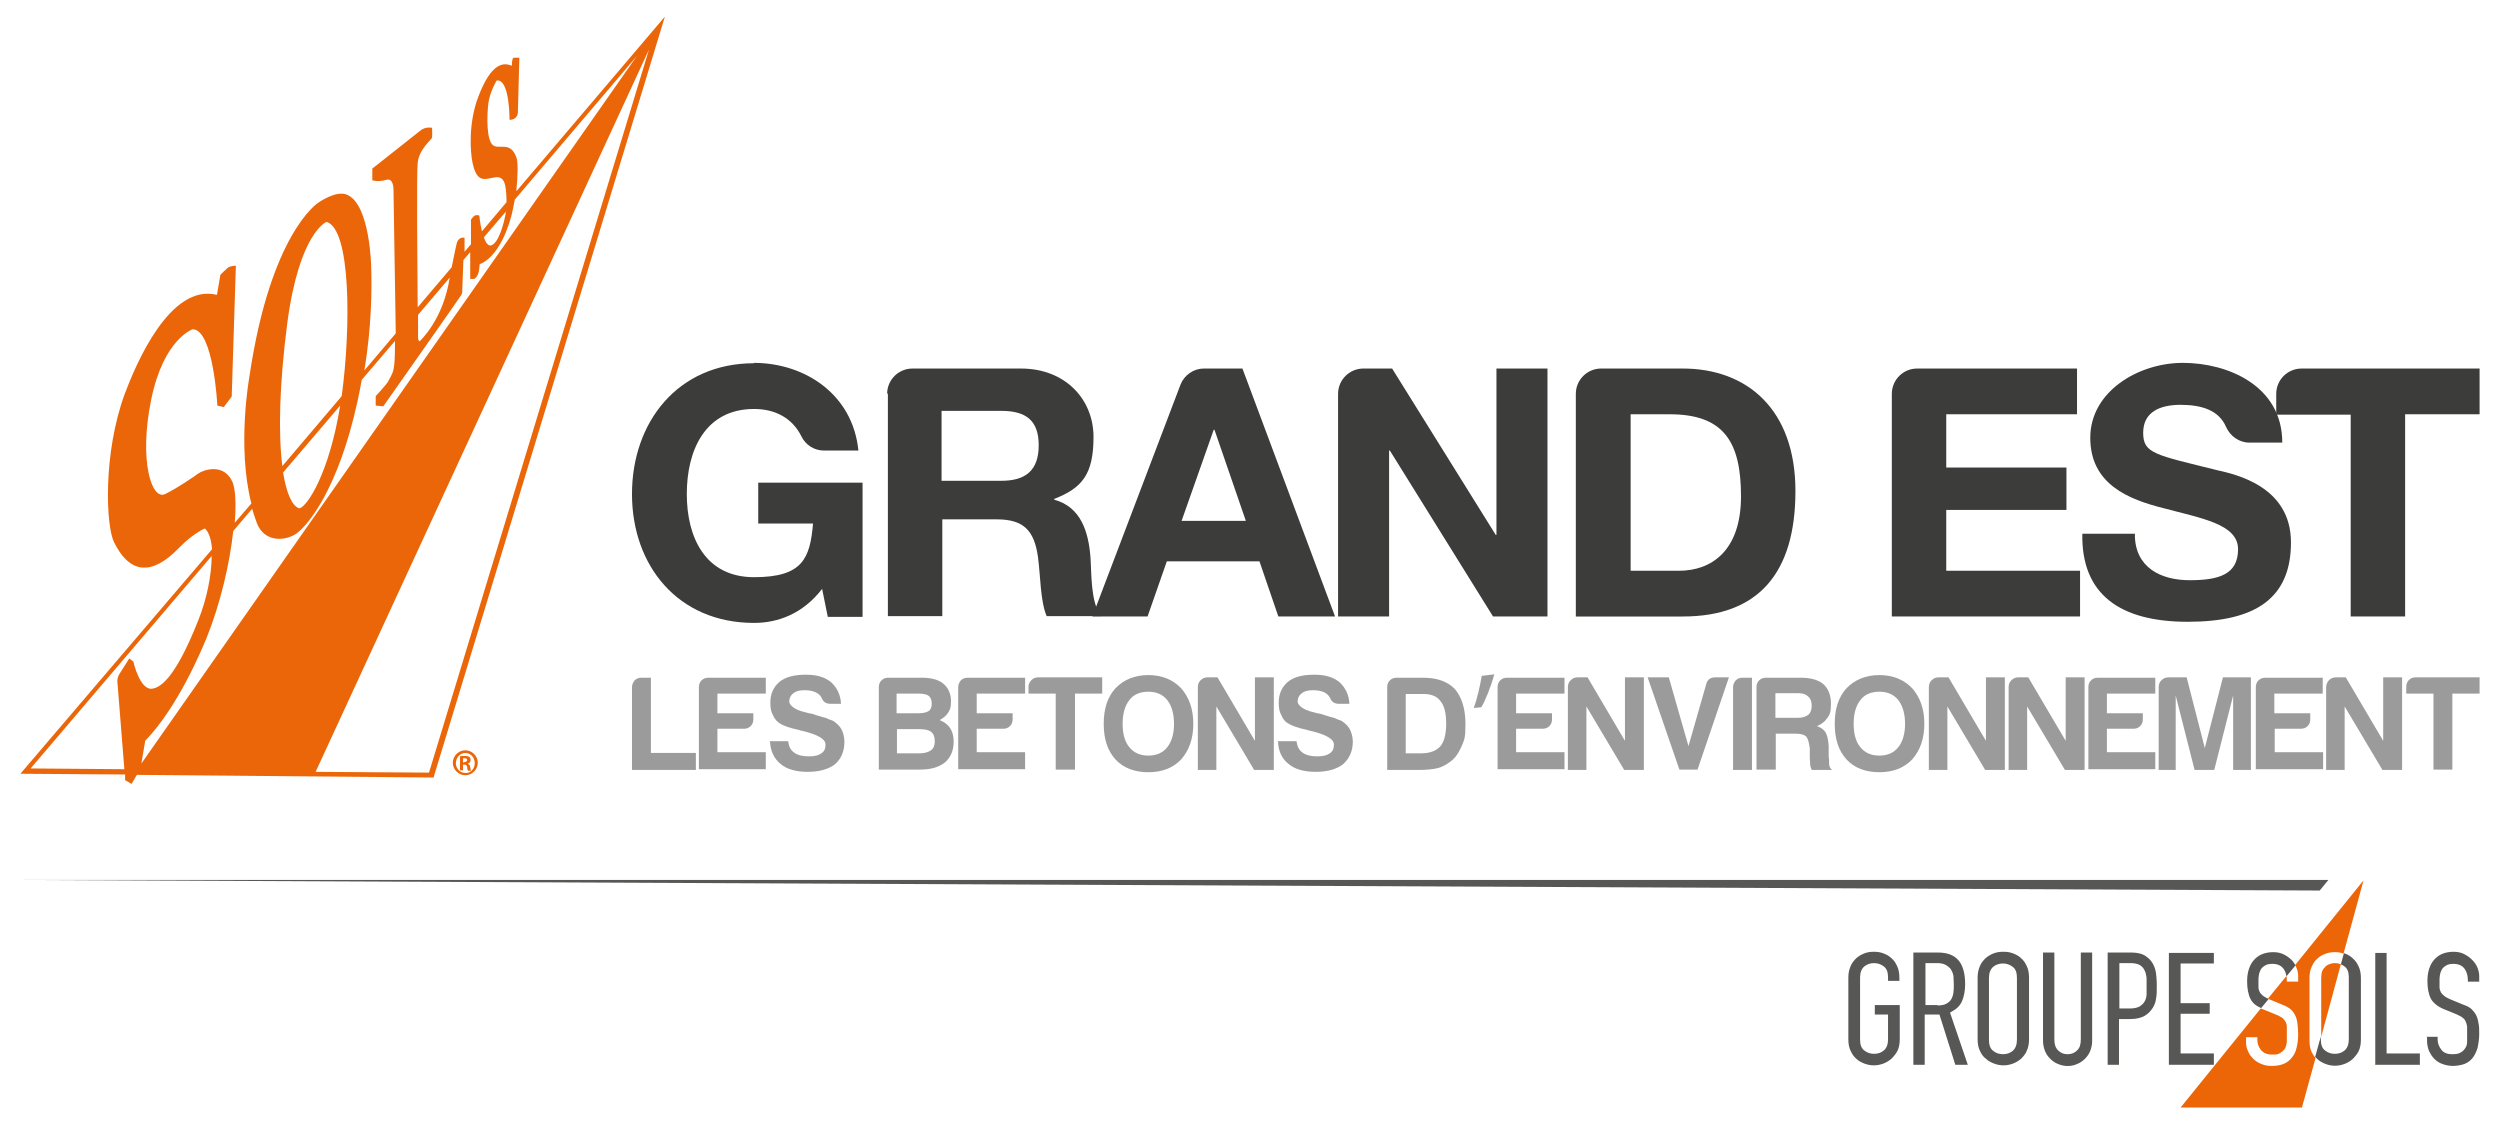 <?xml version="1.0" encoding="UTF-8"?> <svg xmlns="http://www.w3.org/2000/svg" version="1.1" viewBox="0 0 661.4 297.3"><defs><style> .st0 { fill: #3c3c3b; } .st1 { fill: #9c9b9b; } .st2 { fill: #575756; } .st3 { fill: #ec6608; } .st4 { fill: #eb6608; } </style></defs><g id="Calque_2"><g><polygon class="st2" points="613.7 235.6 616 232.8 5.4 232.8 613.7 235.6"></polygon><g><path class="st2" d="M495.7,251.8c-.8,0-1.6.1-2.4.4-.8.3-1.5.7-2.2,1.3-.6.6-1.2,1.3-1.5,2.1-.4.9-.6,1.9-.6,3v16.4c0,1.2.2,2.2.6,3,.4.9.9,1.6,1.5,2.1.6.6,1.4,1,2.2,1.3,1.6.6,3.3.6,4.9,0,.8-.3,1.5-.7,2.2-1.3.6-.6,1.2-1.3,1.6-2.1.4-.8.6-1.9.6-3v-9.1h-6.6v2.5h3.5v6.6c0,1.3-.4,2.3-1.1,2.9-.7.6-1.6.9-2.6.9s-1.9-.3-2.6-.9c-.8-.6-1.1-1.6-1.1-2.9v-16.4c0-1.3.4-2.3,1.1-2.9.7-.6,1.6-.9,2.6-.9s1.8.3,2.6.9c.8.6,1.1,1.6,1.1,2.9v.9h3v-.9c0-1.1-.2-2.2-.6-3-.4-.9-.9-1.6-1.5-2.1-.6-.6-1.4-1-2.2-1.3-.8-.3-1.6-.4-2.4-.4Z"></path><path class="st2" d="M517.4,281.7h3.2l-4.7-13.8.5-.3c1.3-.7,2.2-1.6,2.7-2.8.5-1.2.8-2.7.8-4.4,0-5.7-2.3-8.4-7.2-8.4h-6.5v29.7h3v-13.3h3.9l4.2,13.3ZM512.6,265.9h-3.2v-11.1h3c.9,0,1.6.1,2.2.4.6.3,1.1.7,1.5,1.2.3.5.6,1.1.7,1.8,0,.6.1,1.4.1,2.2s0,1.6-.1,2.2c-.1.7-.3,1.3-.6,1.8-.3.5-.8.9-1.4,1.2-.6.3-1.3.4-2.2.4Z"></path><path class="st2" d="M529.9,251.8c-.8,0-1.6.1-2.4.4-.8.3-1.5.7-2.2,1.3-.6.6-1.2,1.3-1.5,2.1-.4.9-.6,1.9-.6,3v16.4c0,1.2.2,2.2.6,3,.4.9.9,1.6,1.6,2.1.6.6,1.4,1,2.2,1.3,1.6.6,3.3.6,4.9,0,.8-.3,1.5-.7,2.2-1.3.6-.6,1.2-1.3,1.5-2.1.4-.8.6-1.9.6-3v-16.4c0-1.1-.2-2.2-.6-3-.4-.9-.9-1.6-1.5-2.1-.6-.6-1.4-1-2.2-1.3-.8-.3-1.6-.4-2.4-.4ZM529.9,278.9c-1,0-1.9-.3-2.6-.9-.8-.6-1.1-1.6-1.1-2.9v-16.4c0-1.3.4-2.3,1.1-2.9.7-.6,1.6-.9,2.6-.9s1.8.3,2.6.9c.8.6,1.1,1.6,1.1,2.9v16.4c0,1.3-.4,2.3-1.1,2.9-.7.6-1.6.9-2.6.9Z"></path><path class="st2" d="M540.5,252v23.4c0,.9.2,1.8.5,2.6.3.8.8,1.5,1.4,2.1.6.6,1.3,1.1,2.1,1.4,1.6.7,3.5.7,5,0,.8-.3,1.5-.8,2.1-1.4.6-.6,1.1-1.3,1.4-2.1.3-.8.5-1.6.5-2.6v-23.4h-3v23c0,1.3-.3,2.3-1,2.9-.7.7-1.5,1-2.5,1s-1.8-.3-2.5-1c-.7-.7-1-1.6-1-2.9v-23h-3Z"></path><path class="st2" d="M557.6,281.7h3v-12.1h3c1.5,0,2.8-.3,3.7-.8.9-.5,1.6-1.2,2.2-2.1.5-.8.8-1.6.9-2.5.2-.9.2-2.1.2-3.4s-.1-3.2-.4-4.3c-.3-1-.7-1.8-1.4-2.6-.7-.7-1.4-1.2-2.2-1.5-.9-.3-1.9-.4-3-.4h-6v29.7ZM563.5,266.8h-2.8v-12h3c1,0,1.8.2,2.4.5.6.4,1,.8,1.3,1.5.3.6.4,1.2.5,1.9,0,.7,0,1.4,0,2.1s0,1.5,0,2.2c0,.7-.2,1.4-.5,1.9-.3.6-.8,1-1.4,1.4-.6.3-1.4.5-2.4.5Z"></path><path class="st2" d="M573.8,281.7h11.9v-3h-8.8v-10.5h7.7v-2.8h-7.7v-10.5h8.8v-2.8h-11.9v29.7Z"></path><path class="st2" d="M628.3,281.7h11.9v-3h-8.8v-26.6h-3v29.7Z"></path><path class="st2" d="M642.1,274.4v1c0,.9.2,1.8.5,2.6.4.8.8,1.5,1.4,2.1.6.6,1.3,1.1,2.2,1.4.8.3,1.8.5,2.7.5s2.4-.2,3.3-.6c.9-.4,1.6-1,2.1-1.7.5-.7.9-1.6,1.2-2.6.2-1.1.4-2.2.4-3.5s0-2.1-.2-2.9c-.1-.8-.3-1.5-.6-2.1-.3-.6-.7-1.1-1.2-1.6-.5-.5-1.3-.9-2.2-1.2l-3.4-1.4c-.6-.3-1.1-.5-1.5-.8-.4-.3-.7-.6-1-1-.2-.4-.4-.9-.4-1.4,0-.4,0-1,0-1.6s0-1.1.1-1.6c.1-.6.3-1.1.5-1.5.3-.5.7-.8,1.2-1.1.5-.3,1.1-.4,1.9-.4,1.4,0,2.4.5,3,1.4.6.9.8,1.9.8,3v.3h3v-1.5c0-.8-.2-1.5-.5-2.3-.3-.7-.8-1.4-1.4-2-.6-.6-1.3-1.1-2.1-1.5-.8-.4-1.7-.6-2.8-.6s-2.2.2-3.1.6c-.9.4-1.6,1-2.1,1.6-.6.7-1,1.5-1.3,2.5-.3,1-.4,2-.4,3.1,0,1.8.3,3.4.9,4.6.6,1.1,1.8,2.1,3.5,2.8l3.2,1.3c.6.3,1.1.5,1.4.7.4.3.8.6,1,1,.2.4.4.9.5,1.5,0,.6,0,1.3,0,2.1s0,1.4,0,2c0,.7-.2,1.3-.5,1.7-.3.5-.7.9-1.3,1.2-.5.3-1.2.4-2.1.4-1.4,0-2.4-.4-3-1.3-.6-.8-.9-1.7-.9-2.6v-.7h-3Z"></path><path class="st3" d="M615.2,255.8c-.8.6-1.1,1.6-1.1,2.9v15.6l5.2-19.2c-.5-.2-1-.3-1.5-.3-1,0-1.9.3-2.6.9Z"></path><path class="st3" d="M611,275.1v-16.4c0-1.1.2-2.2.6-3,.4-.9.9-1.6,1.5-2.1.6-.6,1.4-1,2.2-1.3.8-.3,1.6-.4,2.4-.4s1.6.1,2.3.4l5.3-19.4-18.1,22.4c.1.2.2.4.3.6.3.7.5,1.5.5,2.3v1.5h-3v-.3c0-.4,0-.8-.1-1.2l-4.9,6c.1,0,.3.1.4.2l3.4,1.4c.9.3,1.7.8,2.2,1.2.5.4.9,1,1.2,1.6.3.6.5,1.3.6,2.1.1.9.2,1.8.2,2.9s-.1,2.4-.4,3.5c-.2,1-.6,1.9-1.2,2.6-.5.7-1.2,1.3-2.1,1.7-.9.4-2,.6-3.3.6s-1.9-.2-2.7-.5c-.8-.3-1.6-.8-2.2-1.4-.6-.6-1.1-1.3-1.4-2.1-.4-.8-.5-1.7-.5-2.6v-1h3v.7c0,1,.3,1.8.9,2.6.6.8,1.6,1.3,3,1.3s1.6-.1,2.1-.4c.5-.3,1-.7,1.3-1.2.3-.5.4-1.1.5-1.7,0-.6,0-1.3,0-2s0-1.5,0-2.1c0-.6-.2-1.1-.5-1.5-.2-.4-.6-.8-1-1-.4-.2-.8-.5-1.4-.7l-3.2-1.3c-.3-.1-.5-.2-.8-.3l-21.2,26.2h32.1l3.6-13.1c-.4-.4-.7-1-1-1.5-.4-.8-.6-1.9-.6-3Z"></path><path class="st2" d="M598.9,263.6c-.4-.3-.7-.6-1-1-.2-.4-.4-.9-.4-1.4,0-.4,0-1,0-1.6s0-1.1.1-1.6c.1-.6.3-1.1.5-1.5.3-.5.7-.8,1.2-1.1.5-.3,1.1-.4,1.9-.4,1.4,0,2.4.5,3,1.4.4.6.6,1.2.7,1.9l2.4-2.9c-.3-.5-.6-1-1-1.4-.6-.6-1.3-1.1-2.1-1.5-.8-.4-1.7-.6-2.8-.6s-2.2.2-3.1.6c-.9.4-1.6,1-2.1,1.6-.6.7-1,1.5-1.3,2.5-.3,1-.4,2-.4,3.1,0,1.8.3,3.4.9,4.6.5,1,1.4,1.8,2.8,2.4l2-2.4c-.4-.2-.8-.4-1.1-.6Z"></path><path class="st2" d="M622.4,253.5c-.6-.6-1.4-1-2.2-1.3,0,0,0,0-.1,0l-.8,2.9c.4.2.7.4,1,.6.8.6,1.1,1.6,1.1,2.9v16.4c0,1.3-.4,2.3-1.1,2.9-.7.6-1.6.9-2.6.9s-1.9-.3-2.6-.9c-.8-.6-1.1-1.6-1.1-2.9v-.8l-1.5,5.4c.2.2.4.4.6.6.6.6,1.4,1,2.2,1.3,1.6.6,3.3.6,4.9,0,.8-.3,1.5-.7,2.2-1.3.6-.6,1.2-1.3,1.6-2.1.4-.8.6-1.9.6-3v-16.4c0-1.1-.2-2.2-.6-3-.4-.9-.9-1.6-1.5-2.1Z"></path></g></g><path class="st4" d="M136.6,50.5c.4-3.9.5-7.7,0-8.9-1.5-4.1-4.2-2.2-5.9-3-2.1-1-1.9-8-1.5-11.3.5-3.3,2.2-6,2.2-6,3.5-.5,3.4,10.4,3.4,10.4,2.1,0,2.2-1.8,2.2-1.8l.4-14.6c-.6-.1-1.4,0-1.6,0-.4.4-.4,2.1-.4,2.1-2.1-.9-5.4-1-8.9,8.3-2.6,6.9-2.1,14.4-1.5,17.3,1.2,5.9,3.6,4.2,6.1,3.9,2.5-.3,2.8,2.2,2.9,6,0,.2,0,.4,0,.6l-6.5,7.7c-.5-2.1-.7-4.2-.7-4.2-.9-.2-1.2,0-1.4.2-.2.1-.8.9-.8.9v6.5s-1.7,2-1.7,2v-3.7c-1.8-.3-2.1,1.6-2.1,1.6,0,0-.7,3-1.3,6.2l-9,10.6c-.1-12.2-.3-35.4,0-38.2.4-3.8,3.7-6.1,3.8-6.7.1-.6,0-2.6,0-2.6-1.8-.3-2.9.6-2.9.6l-12.9,10.2v3.1c0,0,1.5.5,3.6-.1,2.1-.7,2,2.6,2,2.6,0,0,.4,26.6.6,38l-8.3,9.8c1.9-11.6,2-21.2,1.8-27.5,0,0-.3-16.1-6.2-18.9-3-1.5-7.9,2.1-7.9,2.1,0,0-12.5,8-18.1,45.8,0,0-3.4,18.5.5,33.7l-4.4,5.1c.4-5,.2-8.9-.6-10.8-2.3-5.1-7.7-3.2-9.1-2.2-1.4,1-5.1,3.6-8.7,5.4-3.6,1.8-7-8.9-3.7-25,3.3-16.1,11-18.6,11-18.6,5.5.2,6.5,20.2,6.5,20.2l1.7.4,2.1-2.8,1.1-34.6c-.7,0-1.7.2-2.1.5-.4.3-2,1.9-2,1.9l-.9,5.3c-12.5-3.1-21.5,18.5-24.4,26.2-5.8,15.8-5,35-2.8,39.3,5.9,11.9,13.7,5,17.3,1.3,3.6-3.7,6.7-5,6.7-5,1.1,1,1.7,3,1.9,5.5L5.4,204.7l27.7.2v1.5c.1,0,1.7,1,1.7,1l1.4-2.4,78.5.7L175.9,4.4l-39.2,46.1ZM133.9,55.8c-.6,3.8-2.1,8.5-3.9,9.1-.8.3-1.5-.7-2-2.1l5.9-6.9ZM119,73.3c-1.7,11.4-8,17-8,17-.5-.2-.4-1.6-.4-1.6,0,0,0-2.1,0-5.4l8.5-10ZM76,85.5c3.2-24.1,10.4-26.8,10.4-26.8,6.4,1.9,6.5,27.6,4,46.1l-15.7,18.5c-1.1-8.6-.8-21.6,1.3-37.8ZM90,107.3c-2.9,17.9-8.7,26.7-10.8,27.2-1.9-.6-3.4-3.9-4.3-9.5l15.1-17.7ZM35.5,175.2l-1.3-1s-1.8,2.8-2.6,4.1c-.8,1.3-.5,2.6-.5,2.6l1.8,22.6-24.8-.2,47.9-56.2c0,5-1.3,11.4-3.5,16.9-6.5,16.5-10.5,17.9-12.2,18.2-3.3.5-5-7.1-5-7.1ZM38.3,196.1c8.7-8.9,15-24.1,16.3-27.2,3.7-9.1,6.2-19.9,7.1-28.4l5-5.9c.4,1.3.8,2.6,1.3,3.9,2.1,5.2,7.7,4.6,10.5,2.6,3-2.2,11-11.7,16.1-35,.4-1.9.8-3.8,1.1-5.6l8.8-10.3c0,.1,0,.2,0,.3,0,8.4-.5,7.7-1.8,10.4-.5.9-3.3,3.9-3.3,3.9v2.5s2,.2,2,.2c0,0,20.2-28.7,20.6-29.4.4-.6.3-1.4.3-1.4l.3-7.9,1.8-2.1v7.1s1,0,1,0c.6-.2,1.1-1.2,1.2-1.7.2-.5.3-2.2.3-2.2,3.9-1.5,6.8-6.9,8.4-12.8.3-1.2.6-2.7.9-4.3l32.3-38L37.4,202l1-5.9ZM113.5,204.4l-30-.2L171.7,13.1l-58.2,191.3Z"></path><path class="st4" d="M123.8,202h0c.4-.1.7-.4.7-.9s-.1-.6-.3-.8c-.2-.2-.6-.3-1.3-.3s-.9,0-1.2.1v3.7h.8v-1.5h.4c.4,0,.6.2.7.6,0,.5.1.8.2,1h.8c0-.1-.1-.3-.2-.9,0-.5-.3-.8-.6-.9ZM122.9,201.7h-.4v-1.1c.1,0,.2,0,.4,0,.5,0,.7.2.7.5s-.3.5-.8.5Z"></path><path class="st4" d="M123.1,198.5h0c-1.8,0-3.3,1.5-3.3,3.3s1.5,3.3,3.3,3.3,3.3-1.5,3.3-3.3-1.5-3.3-3.3-3.3ZM123.1,204.5c-1.4,0-2.5-1.2-2.5-2.6s1.1-2.7,2.5-2.7h0c1.4,0,2.5,1.2,2.5,2.7s-1.1,2.7-2.5,2.6Z"></path><g><path class="st1" d="M167.2,203.6v-21.8c0-.7.3-1.3.7-1.8.5-.5,1.1-.7,1.8-.7h2.5v19.9h11.9v4.5h-16.9Z"></path><path class="st1" d="M184.9,203.6v-21.8c0-.7.2-1.3.7-1.8.5-.5,1.1-.7,1.8-.7h15.2v4.2h-12.8v5.2h9.5v1.6c0,.7-.2,1.3-.7,1.8-.5.5-1.1.7-1.8.7h-7v6.2h12.8v4.5h-17.7Z"></path><path class="st1" d="M203.5,196.1h5c.2,1.4.7,2.4,1.6,3,.9.7,2.2,1,3.9,1s2.6-.3,3.3-.8c.8-.5,1.1-1.3,1.1-2.3,0-1.5-2.1-2.7-6.4-3.7h-.1c0,0-.6-.2-.6-.2-2.4-.5-4-1.1-4.8-1.6-.9-.5-1.6-1.3-2-2.3-.5-.8-.7-1.9-.7-3.3,0-2.3.8-4.1,2.4-5.5,1.6-1.3,3.9-1.9,7-1.9s5.1.7,6.7,2c1.6,1.5,2.5,3.4,2.6,5.7h-2.8c-1.1,0-1.9-.5-2.3-1.5-.2-.5-.6-.9-1-1.2-.9-.6-2-.9-3.5-.9s-2.4.3-3,.8c-.7.5-1.1,1.3-1.1,2.2s1.4,2.2,4.1,2.8c.8.2,1.4.4,1.8.4.8.3,1.6.5,2.2.7.6.2,1.1.3,1.5.4.7.3,1.3.6,2,.8.9.6,1.7,1.3,2.2,2.2.5,1,.8,2.1.8,3.3,0,2.5-.8,4.5-2.5,6-1.7,1.3-4.1,2-7.2,2s-5.6-.7-7.2-2.1c-1.7-1.4-2.7-3.4-2.8-6.1Z"></path><path class="st1" d="M232.5,203.6v-21.8c0-.7.2-1.3.7-1.8.5-.5,1.1-.7,1.8-.7h8.9c2.5,0,4.4.5,5.7,1.6,1.3,1.1,2,2.7,2,4.6s-.3,2.3-.8,3.1c-.5.8-1.3,1.4-2.2,1.9,1.2.5,2.2,1.2,2.8,2.2.6.9.9,2.1.9,3.5,0,2.4-.8,4.2-2.3,5.5-1.6,1.3-3.8,1.9-6.6,1.9h-11.1ZM237.3,188.7h5.7c1.2,0,2.1-.2,2.7-.6s.8-1.1.8-2-.3-1.6-.8-2c-.5-.4-1.4-.6-2.8-.6h-5.7v5.2ZM237.3,199.3h6c1.3,0,2.3-.3,3-.8.7-.5,1-1.3,1-2.4s-.3-2-1-2.5c-.6-.5-1.7-.7-3.1-.7h-5.9v6.4Z"></path><path class="st1" d="M253.5,203.6v-21.8c0-.7.3-1.3.7-1.8.5-.5,1.1-.7,1.8-.7h15.2v4.2h-12.8v5.2h9.5v1.6c0,.7-.2,1.3-.7,1.8-.5.5-1.1.7-1.8.7h-7v6.2h12.8v4.5h-17.7Z"></path><path class="st1" d="M279.3,203.6v-20.1h-7.2v-1.8c0-.7.3-1.3.8-1.8.5-.5,1.1-.7,1.8-.7h16.9v4.3h-7.2v20.1h-5Z"></path><path class="st1" d="M292,191.5c0-4,1-7.1,3.1-9.4,2.2-2.3,5.1-3.5,8.7-3.5s6.5,1.2,8.7,3.5c2.1,2.4,3.2,5.5,3.2,9.4s-1.1,7-3.2,9.4c-2.2,2.3-5.1,3.4-8.7,3.4s-6.6-1.1-8.7-3.4c-2.1-2.3-3.1-5.4-3.1-9.4ZM297,191.5c0,2.7.6,4.8,1.8,6.2,1.2,1.5,2.9,2.2,5,2.2s3.8-.7,5-2.2c1.2-1.5,1.8-3.6,1.8-6.2s-.6-4.8-1.8-6.3c-1.2-1.5-2.9-2.2-5-2.2s-3.9.7-5,2.2c-1.2,1.5-1.8,3.6-1.8,6.3Z"></path><path class="st1" d="M316.9,203.6v-21.8c0-.7.2-1.3.7-1.8.5-.5,1.1-.8,1.8-.8h2.7l9.9,16.8v-16.8h5v24.5h-5.2l-10-16.8v16.8h-5Z"></path><path class="st1" d="M338,196.1h5c.2,1.4.7,2.4,1.6,3,.9.7,2.2,1,3.9,1s2.6-.3,3.3-.8c.8-.5,1.1-1.3,1.1-2.3,0-1.5-2.1-2.7-6.4-3.7h-.1c0,0-.6-.2-.6-.2-2.4-.5-4-1.1-4.8-1.6-1-.5-1.6-1.3-2-2.3-.5-.8-.7-1.9-.7-3.3,0-2.3.8-4.1,2.4-5.5,1.6-1.3,3.9-1.9,7-1.9s5.1.7,6.7,2c1.6,1.5,2.5,3.4,2.6,5.7h-2.8c-1.1,0-1.9-.5-2.3-1.5-.2-.5-.6-.9-1-1.2-.8-.6-2-.9-3.5-.9s-2.4.3-3,.8c-.7.5-1.1,1.3-1.1,2.2s1.4,2.2,4.1,2.8c.8.2,1.4.4,1.8.4.9.3,1.6.5,2.2.7.6.2,1.1.3,1.5.4.7.3,1.3.6,2,.8.9.6,1.7,1.3,2.2,2.2.5,1,.8,2.1.8,3.3,0,2.5-.9,4.5-2.6,6-1.7,1.3-4.1,2-7.2,2s-5.6-.7-7.2-2.1c-1.8-1.4-2.7-3.4-2.8-6.1Z"></path><path class="st1" d="M367,203.6v-21.8c0-.7.2-1.3.7-1.8.5-.5,1.1-.7,1.8-.7h7c3.7,0,6.5,1,8.4,3,1.8,2.1,2.8,5.2,2.8,9.2s-.3,4.1-1,5.9c-.8,1.8-1.7,3.2-3,4.1-1,.8-2.2,1.4-3.3,1.7-1.1.3-2.9.5-5.2.5h-8.2ZM371.9,199.3h4c2.3,0,4-.6,5.1-1.8,1-1.1,1.6-3.1,1.6-6s-.5-4.8-1.5-6c-.9-1.3-2.5-1.9-4.5-1.9h-4.7v15.7Z"></path><path class="st1" d="M395.3,178.5c-.8,3-2.4,7-3.4,8.6l-2,.2c.8-2.1,1.7-5.9,2.1-8.5l3.3-.4Z"></path><path class="st1" d="M396.2,203.6v-21.8c0-.7.2-1.3.7-1.8.5-.5,1.1-.7,1.8-.7h15.2v4.2h-12.8v5.2h9.5v1.6c0,.7-.2,1.3-.7,1.8-.5.5-1.1.7-1.8.7h-7v6.2h12.8v4.5h-17.7Z"></path><path class="st1" d="M414.8,203.6v-21.8c0-.7.2-1.3.7-1.8.5-.5,1.1-.8,1.8-.8h2.7l9.9,16.8v-16.8h5v24.5h-5.2l-10-16.8v16.8h-5Z"></path><path class="st1" d="M444.3,203.6l-8.4-24.4h5.6l5.2,18.2,4.7-16.4c.3-1.2,1.1-1.8,2.4-1.8h3.6l-8.3,24.4h-4.8Z"></path><path class="st1" d="M458.5,203.6v-21.8c0-.7.3-1.3.7-1.8.5-.5,1.1-.7,1.8-.7h2.5v24.4h-5Z"></path><path class="st1" d="M464.7,203.6v-21.8c0-.7.2-1.3.7-1.8.5-.5,1.1-.7,1.8-.7h9.3c2.6,0,4.6.6,5.9,1.7,1.3,1.2,2,2.9,2,5.2s-.3,2.8-1,3.8c-.6.9-1.5,1.6-2.7,2.1,1.1.4,1.8.9,2.3,1.7.4.7.7,1.9.8,3.6v2.9c.1.3.1.6.1.9s0,.6,0,.9c.1.9.4,1.4.9,1.6h-5.5c-.2-.5-.4-1-.4-1.5,0-.8-.1-1.3-.1-1.6v-2.6c-.2-1.4-.4-2.4-.9-3.1-.5-.5-1.4-.8-2.8-.8h-5.3v9.5h-5ZM469.7,189.9h5.9c1.3,0,2.2-.3,2.8-.8.6-.5.9-1.3.9-2.4s-.3-1.9-.9-2.4c-.6-.6-1.4-.9-2.5-.9h-6.2v6.5Z"></path><path class="st1" d="M485.4,191.5c0-4,1-7.1,3.1-9.4,2.2-2.3,5.1-3.5,8.7-3.5s6.5,1.2,8.7,3.5c2.1,2.4,3.2,5.5,3.2,9.4s-1.1,7-3.2,9.4c-2.2,2.3-5.1,3.4-8.7,3.4s-6.6-1.1-8.7-3.4c-2.1-2.3-3.1-5.4-3.1-9.4ZM490.4,191.5c0,2.7.6,4.8,1.8,6.2,1.2,1.5,2.9,2.2,5,2.2s3.8-.7,5-2.2c1.2-1.5,1.8-3.6,1.8-6.2s-.6-4.8-1.8-6.3c-1.2-1.5-2.9-2.2-5-2.2s-3.9.7-5,2.2c-1.2,1.5-1.8,3.6-1.8,6.3Z"></path><path class="st1" d="M510.3,203.6v-21.8c0-.7.2-1.3.7-1.8.5-.5,1.1-.8,1.8-.8h2.7l9.9,16.8v-16.8h5v24.5h-5.2l-10-16.8v16.8h-5Z"></path><path class="st1" d="M531.4,203.6v-21.8c0-.7.2-1.3.7-1.8.5-.5,1.1-.8,1.8-.8h2.7l9.9,16.8v-16.8h5v24.5h-5.2l-10-16.8v16.8h-5Z"></path><path class="st1" d="M552.5,203.6v-21.8c0-.7.2-1.3.7-1.8.5-.5,1.1-.7,1.8-.7h15.2v4.2h-12.8v5.2h9.5v1.6c0,.7-.2,1.3-.7,1.8-.5.5-1.1.7-1.8.7h-7v6.2h12.8v4.5h-17.7Z"></path><path class="st1" d="M571.1,203.6v-21.8c0-.7.2-1.3.7-1.8.5-.5,1.1-.8,1.8-.8h4.9l4.8,18.7,4.8-18.7h7.4v24.5h-4.7v-19.7l-5,19.7h-5.2l-5-19.7v19.7h-4.7Z"></path><path class="st1" d="M596.8,203.6v-21.8c0-.7.2-1.3.7-1.8.5-.5,1.1-.7,1.8-.7h15.2v4.2h-12.8v5.2h9.5v1.6c0,.7-.2,1.3-.7,1.8-.5.5-1.1.7-1.8.7h-6.9v6.2h12.8v4.5h-17.7Z"></path><path class="st1" d="M615.4,203.6v-21.8c0-.7.3-1.3.7-1.8.5-.5,1.1-.8,1.8-.8h2.7l9.9,16.8v-16.8h5v24.5h-5.2l-10-16.8v16.8h-5Z"></path><path class="st1" d="M643.8,203.6v-20.1h-7.2v-1.8c0-.7.2-1.3.7-1.8.5-.5,1.1-.7,1.8-.7h16.9v4.3h-7.2v20.1h-5Z"></path></g></g><g id="Calque_3"><g><path class="st0" d="M199.4,96c13.4,0,26.2,8.2,27.7,23.2h-9.1c-2.6,0-4.9-1.5-6-3.8-2.4-4.8-6.9-7.2-12.5-7.2-13,0-17.8,11-17.8,22.5s4.9,22,17.8,22,14.8-5,15.6-14.2h-14.5v-10.8h27.6v35.5h-9.2l-1.5-7.4c-5.1,6.6-11.7,9-18,9-20.2,0-32.3-15.2-32.3-34.1s12-34.6,32.3-34.6Z"></path><path class="st0" d="M234.7,104.2c0-3.7,3-6.7,6.7-6.7h28.7c11.8,0,19.2,8.2,19.2,18.1s-3,13.5-10.4,16.4v.2c7.1,1.9,9.1,8.6,9.6,15.3.3,4.1,0,11.9,2.8,15.5h-14.4c-1.7-4.1-1.6-10.5-2.3-15.7-1-6.9-3.7-9.9-10.9-9.9h-14.4v25.6h-14.4v-58.9ZM249.1,127.2h15.8c6.5,0,9.9-2.8,9.9-9.4s-3.4-9.1-9.9-9.1h-15.8v18.5Z"></path><path class="st0" d="M318.5,97.5h10.2l24.5,65.6h-15l-5-14.6h-24.5l-5.1,14.6h-14.6l23.3-61.3c1-2.6,3.5-4.3,6.2-4.3ZM329.6,137.8l-8.3-24.1h-.2l-8.5,24.1h17Z"></path><path class="st0" d="M360.6,97.5h7.7l27.4,44h.2v-44h13.5v65.6h-14.4l-27.3-43.9h-.2v43.9h-13.5v-58.9c0-3.7,3-6.7,6.7-6.7Z"></path><path class="st0" d="M416.9,104.2c0-3.7,3-6.7,6.7-6.7h21.6c17,0,29.8,10.8,29.8,32.4s-9.7,33.2-29.8,33.2h-28.3v-58.9ZM444.2,151c8.4,0,16.4-5.1,16.4-19.7s-4.7-21.7-18.9-21.7h-10.3v41.4h12.9Z"></path><path class="st0" d="M507.1,97.5h42.4v12.1h-34.6v14.1h31.8v11.2h-31.8v16.1h35.4v12.1h-49.8v-58.9c0-3.7,3-6.7,6.7-6.7Z"></path><path class="st0" d="M564.8,141.4c0,8.7,6.8,12.1,14.5,12.1s12.8-1.5,12.8-8.2-9.9-8.2-19.5-10.8c-9.7-2.4-19.6-6.5-19.6-18.7s12.7-19.8,24.5-19.8,26.3,6,26.3,21.1h-8.7c-2.7,0-5.1-1.7-6.2-4.2-1.9-4.4-6.5-5.8-12-5.8s-9.9,1.9-9.9,7.4,3.1,5.8,19.6,9.9c4.9,1.1,19.5,4.3,19.5,19.1s-9.4,21-27.3,21-28.2-7.2-27.9-23.3h14Z"></path><path class="st0" d="M621.9,109.7h-19.7v-5.5c0-3.7,3-6.7,6.7-6.7h47.1v12.1h-19.7v53.5h-14.4v-53.5Z"></path></g></g></svg> 